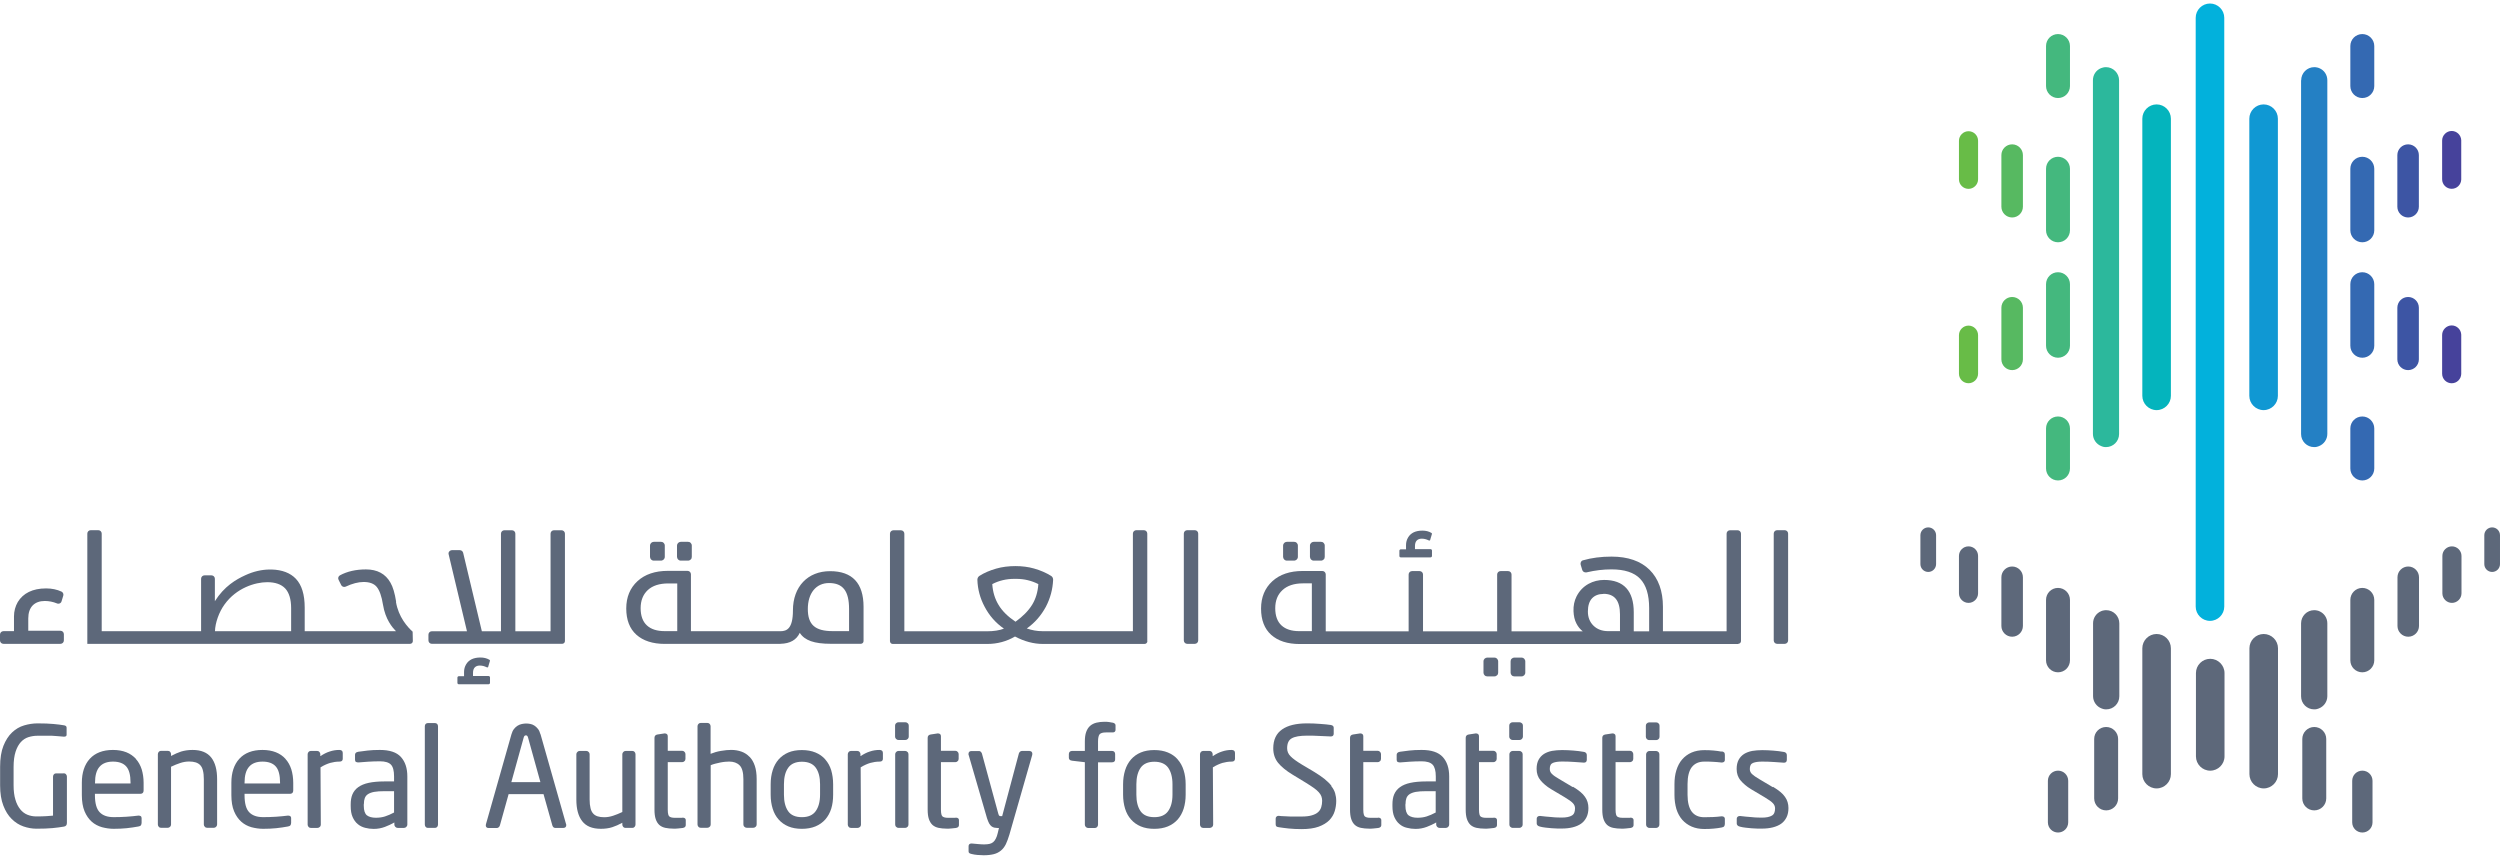<svg width="703" height="241" viewBox="0 0 703 241" fill="none" xmlns="http://www.w3.org/2000/svg">
<path d="M592.249 204.43C590.382 204.43 588.883 205.929 588.883 207.796V224.514C588.883 226.353 590.382 227.88 592.249 227.88C594.116 227.88 595.615 226.381 595.615 224.514V207.796C595.615 205.957 594.116 204.43 592.249 204.43Z" fill="#5D687A"/>
<path d="M578.724 216.707C577.14 216.707 575.867 217.98 575.867 219.564V231.247C575.867 232.831 577.14 234.104 578.724 234.104C580.308 234.104 581.581 232.831 581.581 231.247V219.564C581.581 217.98 580.308 216.707 578.724 216.707Z" fill="#5D687A"/>
<path d="M606.439 178.281C604.232 178.281 602.422 180.092 602.422 182.298V217.686C602.422 219.892 604.232 221.703 606.439 221.703C608.645 221.703 610.456 219.892 610.456 217.686V182.298C610.456 180.092 608.645 178.281 606.439 178.281Z" fill="#5D687A"/>
<path d="M578.71 165.32C576.843 165.32 575.344 166.82 575.344 168.687V185.687C575.344 187.526 576.843 189.054 578.71 189.054C580.577 189.054 582.076 187.554 582.076 185.687V168.687C582.076 166.848 580.577 165.32 578.71 165.32Z" fill="#5D687A"/>
<path d="M592.248 171.582C591.993 171.582 591.71 171.61 591.484 171.667C591.258 171.695 591.031 171.78 590.833 171.865C589.475 172.431 588.57 173.76 588.57 175.259V195.768C588.57 197.296 589.532 198.682 590.975 199.219C591.06 199.247 591.173 199.276 591.314 199.332C591.456 199.389 591.54 199.389 591.625 199.417C591.908 199.474 592.106 199.474 592.276 199.474C594.313 199.474 595.953 197.833 595.953 195.796V175.288C595.953 173.251 594.313 171.582 592.276 171.582" fill="#5D687A"/>
<path d="M565.816 159.301C564.147 159.301 562.789 160.659 562.789 162.328V176.019C562.789 177.688 564.147 179.046 565.816 179.046C567.485 179.046 568.843 177.688 568.843 176.019V162.328C568.843 160.659 567.485 159.301 565.816 159.301Z" fill="#5D687A"/>
<path d="M553.547 153.637C552.047 153.637 550.859 154.853 550.859 156.324V166.847C550.859 168.318 552.076 169.534 553.547 169.534C555.018 169.534 556.234 168.318 556.234 166.847V156.324C556.234 154.825 555.018 153.637 553.547 153.637Z" fill="#5D687A"/>
<path d="M542.222 148.301C541.006 148.301 540.016 149.291 540.016 150.507V158.626C540.016 159.842 541.006 160.832 542.222 160.832C543.438 160.832 544.428 159.842 544.428 158.626V150.507C544.428 149.291 543.438 148.301 542.222 148.301Z" fill="#5D687A"/>
<path d="M621.517 185.258C619.282 185.258 617.5 187.068 617.5 189.275V212.697C617.5 214.903 619.31 216.714 621.517 216.714C623.723 216.714 625.534 214.903 625.534 212.697V189.275C625.534 187.068 623.723 185.258 621.517 185.258Z" fill="#5D687A"/>
<path d="M650.772 204.43C652.611 204.43 654.139 205.929 654.139 207.796V224.514C654.139 226.353 652.639 227.88 650.772 227.88C648.905 227.88 647.406 226.381 647.406 224.514V207.796C647.406 205.957 648.905 204.43 650.772 204.43Z" fill="#5D687A"/>
<path d="M664.294 216.707C665.878 216.707 667.151 217.98 667.151 219.564V231.247C667.151 232.831 665.878 234.104 664.294 234.104C662.71 234.104 661.438 232.831 661.438 231.247V219.564C661.438 217.98 662.71 216.707 664.294 216.707Z" fill="#5D687A"/>
<path d="M636.556 178.281C638.762 178.281 640.573 180.092 640.573 182.298V217.686C640.573 219.892 638.762 221.703 636.556 221.703C634.349 221.703 632.539 219.892 632.539 217.686V182.298C632.539 180.092 634.349 178.281 636.556 178.281Z" fill="#5D687A"/>
<path d="M664.28 165.32C666.119 165.32 667.646 166.82 667.646 168.687V185.687C667.646 187.526 666.147 189.054 664.28 189.054C662.413 189.054 660.914 187.554 660.914 185.687V168.687C660.914 166.848 662.413 165.32 664.28 165.32Z" fill="#5D687A"/>
<path d="M650.768 171.582C651.023 171.582 651.277 171.61 651.532 171.667C651.758 171.695 651.984 171.78 652.182 171.865C653.54 172.431 654.445 173.76 654.445 175.259V195.768C654.445 197.296 653.484 198.682 652.041 199.219C651.956 199.247 651.843 199.276 651.702 199.332C651.56 199.389 651.475 199.389 651.39 199.417C651.107 199.474 650.91 199.474 650.74 199.474C648.703 199.474 647.062 197.833 647.062 195.796V175.288C647.062 173.251 648.703 171.582 650.74 171.582" fill="#5D687A"/>
<path d="M677.198 159.301C678.867 159.301 680.225 160.659 680.225 162.328V176.019C680.225 177.688 678.867 179.046 677.198 179.046C675.53 179.046 674.172 177.688 674.172 176.019V162.328C674.172 160.659 675.53 159.301 677.198 159.301Z" fill="#5D687A"/>
<path d="M689.484 153.637C690.955 153.637 692.172 154.853 692.172 156.324V166.847C692.172 168.318 690.955 169.534 689.484 169.534C688.013 169.534 686.797 168.318 686.797 166.847V156.324C686.797 154.825 688.013 153.637 689.484 153.637Z" fill="#5D687A"/>
<path d="M700.792 148.301C702.009 148.301 702.999 149.291 702.999 150.507V158.626C702.999 159.842 702.009 160.832 700.792 160.832C699.576 160.832 698.586 159.842 698.586 158.626V150.507C698.586 149.291 699.576 148.301 700.792 148.301Z" fill="#5D687A"/>
<path d="M575.344 12.944V24.203C575.344 26.041 576.843 27.569 578.71 27.569C580.577 27.569 582.076 26.07 582.076 24.203V12.944C582.076 11.106 580.577 9.578 578.71 9.578C576.843 9.578 575.344 11.077 575.344 12.944Z" fill="#44B87E"/>
<path d="M575.344 120.48V131.738C575.344 133.577 576.843 135.104 578.71 135.104C580.577 135.104 582.076 133.605 582.076 131.738V120.48C582.076 118.641 580.577 117.113 578.71 117.113C576.843 117.113 575.344 118.613 575.344 120.48Z" fill="#44B87E"/>
<path d="M660.914 12.944V24.203C660.914 26.041 662.413 27.569 664.28 27.569C666.147 27.569 667.646 26.07 667.646 24.203V12.944C667.646 11.106 666.147 9.578 664.28 9.578C662.413 9.578 660.914 11.077 660.914 12.944Z" fill="#3469B2"/>
<path d="M660.914 120.48V131.738C660.914 133.577 662.413 135.104 664.28 135.104C666.147 135.104 667.646 133.605 667.646 131.738V120.48C667.646 118.641 666.147 117.113 664.28 117.113C662.413 117.113 660.914 118.613 660.914 120.48Z" fill="#3469B2"/>
<path d="M575.344 47.452V64.764C575.344 66.603 576.843 68.13 578.71 68.13C580.577 68.13 582.076 66.631 582.076 64.764V47.452C582.076 45.614 580.577 44.086 578.71 44.086C576.843 44.086 575.344 45.585 575.344 47.452Z" fill="#44B87E"/>
<path d="M591.445 18.968C591.218 19.024 590.992 19.081 590.794 19.166C589.408 19.731 588.531 21.061 588.531 22.56V122.02C588.531 123.547 589.493 124.933 590.936 125.471C591.02 125.499 591.105 125.527 591.247 125.584C591.388 125.612 591.473 125.64 591.558 125.669C591.841 125.725 592.039 125.725 592.209 125.725C594.245 125.725 595.886 124.085 595.886 122.048V22.588C595.886 20.552 594.217 18.883 592.209 18.883C591.954 18.883 591.671 18.911 591.445 18.968Z" fill="#2CB89C"/>
<path d="M562.789 43.617V58.128C562.789 59.797 564.147 61.155 565.816 61.155C567.485 61.155 568.843 59.797 568.843 58.128V43.617C568.843 41.948 567.485 40.59 565.816 40.59C564.147 40.59 562.789 41.948 562.789 43.617Z" fill="#57B961"/>
<path d="M550.859 39.586V50.42C550.859 51.919 552.076 53.107 553.547 53.107C555.018 53.107 556.234 51.891 556.234 50.42V39.586C556.234 38.087 555.018 36.898 553.547 36.898C552.076 36.898 550.859 38.115 550.859 39.586Z" fill="#68BC47"/>
<path d="M602.422 33.376V111.309C602.422 113.515 604.232 115.326 606.439 115.326C608.645 115.326 610.456 113.515 610.456 111.309V33.376C610.456 31.17 608.645 29.359 606.439 29.359C604.232 29.359 602.422 31.17 602.422 33.376Z" fill="#04B4BD"/>
<path d="M575.344 79.917V97.229C575.344 99.068 576.843 100.595 578.71 100.595C580.577 100.595 582.076 99.096 582.076 97.229V79.917C582.076 78.078 580.577 76.551 578.71 76.551C576.843 76.551 575.344 78.05 575.344 79.917Z" fill="#44B87E"/>
<path d="M562.789 86.538V101.05C562.789 102.719 564.147 104.077 565.816 104.077C567.485 104.077 568.843 102.719 568.843 101.05V86.538C568.843 84.87 567.485 83.512 565.816 83.512C564.147 83.512 562.789 84.87 562.789 86.538Z" fill="#57B961"/>
<path d="M550.859 94.246V105.08C550.859 106.579 552.076 107.767 553.547 107.767C555.018 107.767 556.234 106.551 556.234 105.08V94.246C556.234 92.775 555.018 91.559 553.547 91.559C552.076 91.559 550.859 92.775 550.859 94.246Z" fill="#68BC47"/>
<path d="M660.914 47.452V64.764C660.914 66.603 662.413 68.13 664.28 68.13C666.147 68.13 667.646 66.631 667.646 64.764V47.452C667.646 45.614 666.147 44.086 664.28 44.086C662.413 44.086 660.914 45.585 660.914 47.452Z" fill="#3469B2"/>
<path d="M647.062 22.588V122.048C647.062 124.085 648.703 125.725 650.74 125.725C650.91 125.725 651.107 125.725 651.39 125.669C651.475 125.669 651.56 125.64 651.702 125.584C651.843 125.556 651.956 125.527 652.041 125.471C653.484 124.933 654.445 123.547 654.445 122.02V22.56C654.445 21.061 653.569 19.731 652.182 19.166C651.956 19.081 651.758 18.996 651.532 18.968C651.277 18.911 651.023 18.883 650.768 18.883C648.731 18.883 647.091 20.552 647.091 22.588" fill="#2480C4"/>
<path d="M674.133 43.617V58.128C674.133 59.797 675.491 61.155 677.16 61.155C678.829 61.155 680.186 59.797 680.186 58.128V43.617C680.186 41.948 678.829 40.59 677.16 40.59C675.491 40.59 674.133 41.948 674.133 43.617Z" fill="#3D55A4"/>
<path d="M686.727 39.572V50.406C686.727 51.906 687.943 53.093 689.414 53.093C690.885 53.093 692.045 51.934 692.101 50.491V39.431C692.045 37.988 690.857 36.828 689.414 36.828C687.971 36.828 686.727 38.044 686.727 39.515" fill="#46429B"/>
<path d="M632.508 33.376V111.309C632.508 113.515 634.318 115.326 636.525 115.326C638.731 115.326 640.541 113.515 640.541 111.309V33.376C640.541 31.17 638.731 29.359 636.525 29.359C634.318 29.359 632.508 31.17 632.508 33.376Z" fill="#1098D3"/>
<path d="M660.914 79.917V97.229C660.914 99.068 662.413 100.595 664.28 100.595C666.147 100.595 667.646 99.096 667.646 97.229V79.917C667.646 78.078 666.147 76.551 664.28 76.551C662.413 76.551 660.914 78.05 660.914 79.917Z" fill="#3469B2"/>
<path d="M674.133 86.538V101.05C674.133 102.719 675.491 104.077 677.16 104.077C678.829 104.077 680.186 102.719 680.186 101.05V86.538C680.186 84.87 678.829 83.512 677.16 83.512C675.491 83.512 674.133 84.87 674.133 86.538Z" fill="#3D55A4"/>
<path d="M686.727 94.252V105.086C686.727 106.585 687.943 107.773 689.414 107.773C690.885 107.773 692.045 106.613 692.101 105.171V94.11C692.045 92.668 690.857 91.508 689.414 91.508C687.971 91.508 686.727 92.724 686.727 94.195" fill="#46429B"/>
<path d="M617.43 5.005V170.573C617.43 172.779 619.24 174.59 621.447 174.59C623.653 174.59 625.463 172.779 625.463 170.573V5.005C625.463 2.799 623.653 0.988 621.447 0.988C619.24 0.988 617.43 2.799 617.43 5.005Z" fill="#02B1DC"/>
<path d="M0.933 181.047H17C17.538 181.047 17.962 180.623 17.962 180.086V178.332C17.962 177.794 17.538 177.37 17 177.37H7.949V173.919C7.949 172.307 8.373 171.09 9.193 170.242C10.014 169.421 11.145 168.997 12.588 168.997C13.748 168.997 14.907 169.223 16.011 169.676C16.124 169.732 16.265 169.761 16.407 169.761C16.831 169.761 17.199 169.506 17.312 169.082L17.793 167.498C17.934 167.045 17.708 166.564 17.312 166.366C16.039 165.772 14.596 165.461 12.956 165.461C11.06 165.461 9.448 165.8 8.118 166.451C6.789 167.102 5.742 168.063 5.007 169.28C4.3 170.496 3.932 171.882 3.932 173.353V177.483H0.962C0.424 177.483 0 177.907 0 178.445V180.086C0 180.623 0.424 181.047 0.962 181.047" fill="#5D687A"/>
<path d="M402.164 151.813L402.645 150.201C402.729 149.918 402.475 149.833 402.475 149.833C401.768 149.409 400.919 149.211 399.957 149.211C398.996 149.211 398.204 149.381 397.525 149.692C396.846 150.031 396.308 150.512 395.941 151.163C395.573 151.785 395.375 152.492 395.375 153.256V154.472H393.904C393.678 154.472 393.508 154.67 393.508 154.868V156.339C393.508 156.566 393.678 156.735 393.904 156.735H402.249C402.475 156.735 402.673 156.566 402.673 156.339V154.812C402.673 154.586 402.475 154.416 402.249 154.416H397.892V153.539C397.892 152.86 398.062 152.323 398.402 151.983C398.741 151.644 399.194 151.474 399.816 151.474C400.466 151.474 401.117 151.644 401.739 151.955C401.739 151.955 402.107 152.125 402.192 151.813" fill="#5D687A"/>
<path d="M137.281 187.493L137.762 185.881C137.847 185.598 137.592 185.513 137.592 185.513C136.885 185.089 136.036 184.891 135.074 184.891C134.113 184.891 133.321 185.06 132.642 185.372C131.963 185.711 131.425 186.192 131.058 186.842C130.69 187.465 130.492 188.172 130.492 188.936V190.152H129.021C128.795 190.152 128.625 190.35 128.625 190.548V192.019C128.625 192.245 128.795 192.415 129.021 192.415H137.366C137.592 192.415 137.79 192.245 137.79 192.019V190.492C137.79 190.265 137.592 190.096 137.366 190.096H133.01V189.219C133.01 188.54 133.179 188.002 133.519 187.663C133.858 187.323 134.311 187.154 134.933 187.154C135.584 187.154 136.234 187.323 136.857 187.635C136.857 187.635 137.224 187.804 137.309 187.493" fill="#5D687A"/>
<path d="M111.396 169.227C111.028 166.851 110.491 165.012 109.784 163.824C108.398 161.363 106.078 160.118 102.91 160.118C100.081 160.118 97.62 160.684 95.584 161.787C95.131 162.042 94.961 162.607 95.216 163.06L95.951 164.531C96.121 164.842 96.432 165.04 96.8 165.04C96.942 165.04 97.083 165.012 97.224 164.955C99.035 164.107 100.732 163.654 102.259 163.654C103.957 163.654 105.201 164.135 105.937 165.04C106.729 166.002 107.323 167.671 107.691 170.019C108.369 174.205 110.35 176.468 111.34 177.487H85.683V170.867C85.683 167.218 84.863 164.503 83.194 162.749C81.638 161.108 79.347 160.231 76.377 160.146H75.952C73.633 160.146 71.285 160.684 68.966 161.759C66.363 162.947 63.053 164.87 60.423 169.057V162.749C60.423 162.211 59.998 161.787 59.461 161.787H57.509C56.972 161.787 56.547 162.211 56.547 162.749V177.487H28.6V150.048C28.6 149.51 28.175 149.086 27.638 149.086H25.516C24.979 149.086 24.555 149.51 24.555 150.048V181.051H115.3C115.724 181.051 116.092 180.712 116.092 180.287L116.035 177.628C114.593 176.327 112.047 173.526 111.34 169.227M60.451 177.487C60.508 175.167 61.583 172.084 63.167 169.934C66.476 165.351 71.709 163.711 75.16 163.711C77.395 163.711 79.092 164.305 80.195 165.464C81.299 166.653 81.865 168.52 81.865 171.009V177.487H60.479H60.451Z" fill="#5D687A"/>
<path d="M121.41 181.042H158.07C158.494 181.042 158.862 180.703 158.862 180.278V150.067C158.862 149.53 158.438 149.105 157.9 149.105H155.779C155.241 149.105 154.817 149.53 154.817 150.067V177.506H144.917V150.067C144.917 149.53 144.492 149.105 143.955 149.105H141.833C141.296 149.105 140.872 149.53 140.872 150.067V177.506H135.497L130.236 155.442C130.122 155.018 129.755 154.706 129.302 154.706H127.096C126.813 154.706 126.53 154.848 126.332 155.074C126.134 155.3 126.077 155.612 126.162 155.895L131.311 177.506H121.438C120.901 177.506 120.477 177.931 120.477 178.468V180.08C120.477 180.618 120.901 181.042 121.438 181.042" fill="#5D687A"/>
<path d="M322.616 180.259V150.048C322.616 149.51 322.192 149.086 321.655 149.086H319.533C318.996 149.086 318.571 149.51 318.571 150.048V177.487H293.085C291.642 177.487 290.199 177.232 288.728 176.723C290.991 175.139 292.773 173.074 294.103 170.613C295.348 168.237 296.026 165.691 296.14 163.032C296.14 162.579 295.942 162.155 295.545 161.929C294.188 161.08 292.575 160.373 290.765 159.864C289.181 159.411 287.399 159.185 285.532 159.185C283.665 159.185 281.77 159.411 280.129 159.892C278.347 160.401 276.763 161.08 275.433 161.929C275.066 162.155 274.839 162.579 274.839 163.032C274.924 165.691 275.603 168.237 276.876 170.613C278.177 173.102 279.988 175.167 282.307 176.78C281.034 177.26 279.45 177.515 277.611 177.515H254.303V150.076C254.303 149.539 253.879 149.114 253.341 149.114H251.22C250.682 149.114 250.258 149.539 250.258 150.076V180.287C250.258 180.712 250.597 181.079 251.022 181.079H277.64C280.412 181.079 283.071 180.372 285.419 178.986C288.021 180.372 290.68 181.079 293.283 181.079H321.853C322.277 181.079 322.645 180.74 322.645 180.287M280.78 170.075C279.761 168.406 279.167 166.426 279.026 164.248C280.921 163.258 283.014 162.777 285.164 162.777H285.843C288.021 162.777 290.086 163.286 291.981 164.248C291.84 166.455 291.246 168.406 290.227 170.075C289.181 171.773 287.569 173.385 285.56 174.828C283.41 173.385 281.798 171.801 280.78 170.075Z" fill="#5D687A"/>
<path d="M335.974 149.086H333.852C333.315 149.086 332.891 149.51 332.891 150.048V180.089C332.891 180.627 333.315 181.051 333.852 181.051H335.974C336.511 181.051 336.936 180.627 336.936 180.089V150.048C336.936 149.51 336.511 149.086 335.974 149.086Z" fill="#5D687A"/>
<path d="M488.775 181.042C489.2 181.042 489.567 180.703 489.567 180.278V150.067C489.567 149.53 489.143 149.105 488.606 149.105H486.484C485.947 149.105 485.522 149.53 485.522 150.067V177.506H467.617V170.632C467.617 166.191 466.344 162.684 463.854 160.223C461.365 157.761 457.744 156.517 453.162 156.517C450.277 156.517 447.561 156.856 445.128 157.563C444.874 157.62 444.676 157.79 444.562 158.016C444.449 158.242 444.421 158.525 444.478 158.78L444.93 160.279C445.043 160.675 445.439 160.958 445.864 160.958C445.949 160.958 446.005 160.958 446.09 160.958C448.636 160.364 450.871 160.109 453.162 160.109C456.811 160.109 459.526 160.986 461.195 162.74C462.893 164.494 463.741 167.266 463.741 171V177.535H459.413V172.188C459.413 166.163 456.613 163.08 451.069 163.08C449.513 163.08 448.042 163.447 446.741 164.154C445.241 164.975 444.11 166.163 443.318 167.719C442.696 168.963 442.413 170.35 442.469 171.877C442.526 173.207 442.78 174.366 443.29 175.328C443.742 176.233 444.365 176.969 445.072 177.535H425.044V161.552C425.044 161.015 424.62 160.59 424.083 160.59H421.961C421.424 160.59 420.999 161.015 420.999 161.552V177.535H400.152V161.552C400.152 161.015 399.727 160.59 399.19 160.59H397.068C396.531 160.59 396.107 161.015 396.107 161.552V177.535H372.798V161.524C372.798 160.986 372.374 160.562 371.836 160.562H366.292C362.756 160.562 359.871 161.524 357.778 163.447C355.684 165.371 354.609 167.945 354.609 171.142C354.609 174.338 355.571 176.827 357.466 178.525C359.362 180.222 362.049 181.099 365.443 181.099H488.775V181.042ZM450.899 166.983C454.01 166.983 455.538 168.879 455.538 172.754V177.478H452.228C450.531 177.478 449.145 176.969 448.098 175.95C447.052 174.932 446.514 173.603 446.514 171.962C446.514 170.321 446.91 169.077 447.674 168.256C448.438 167.436 449.541 167.012 450.899 167.012M368.894 164.07V177.478H365.33C363.18 177.478 361.511 176.94 360.352 175.866C359.192 174.791 358.598 173.178 358.598 171.028C358.598 168.879 359.277 167.181 360.635 165.937C361.964 164.692 363.916 164.041 366.377 164.041H368.894V164.07Z" fill="#5D687A"/>
<path d="M501.857 149.086H499.735C499.198 149.086 498.773 149.51 498.773 150.048V180.089C498.773 180.627 499.198 181.051 499.735 181.051H501.857C502.394 181.051 502.818 180.627 502.818 180.089V150.048C502.818 149.51 502.394 149.086 501.857 149.086Z" fill="#5D687A"/>
<path d="M219.466 181.036C222.153 180.979 223.963 179.961 224.897 177.953C226.283 180.102 228.942 181.036 233.638 181.036H242.067C242.492 181.036 242.831 180.696 242.831 180.272V170.626C242.831 163.978 239.663 160.612 233.411 160.612C227.16 160.612 222.973 164.94 222.973 171.644C222.973 176.793 221.248 177.5 219.409 177.5H194.29V161.489C194.29 160.952 193.866 160.527 193.328 160.527H187.784C184.248 160.527 181.363 161.489 179.27 163.413C177.176 165.336 176.102 167.91 176.102 171.107C176.102 174.303 177.063 176.793 178.959 178.49C180.854 180.187 183.541 181.064 186.936 181.064C208.604 181.064 219.438 181.064 219.438 181.064M190.443 164.063V177.472H186.879C184.729 177.472 183.06 176.934 181.9 175.859C180.741 174.784 180.147 173.172 180.147 171.022C180.147 168.872 180.826 167.175 182.155 165.93C183.485 164.686 185.436 164.063 187.897 164.063H190.387H190.443ZM233.128 163.95C237.032 163.95 238.758 166.213 238.758 171.248V177.472H234.147C229.197 177.472 227.16 175.661 227.16 171.248C227.16 166.835 229.451 163.95 233.128 163.95Z" fill="#5D687A"/>
<path d="M427.836 184.91H425.828C425.545 184.91 425.29 185.023 425.092 185.221C424.866 185.419 424.781 185.674 424.781 185.985V189.153C424.781 189.436 424.894 189.691 425.092 189.889C425.29 190.115 425.545 190.2 425.856 190.2H427.865C428.147 190.2 428.402 190.087 428.6 189.889C428.798 189.691 428.911 189.436 428.911 189.153V185.985C428.911 185.702 428.798 185.448 428.6 185.221C428.402 185.023 428.147 184.91 427.865 184.91" fill="#5D687A"/>
<path d="M420.24 184.91H418.231C417.948 184.91 417.694 185.023 417.467 185.221C417.269 185.419 417.156 185.674 417.156 185.985V189.153C417.156 189.436 417.269 189.691 417.467 189.889C417.694 190.115 417.92 190.2 418.231 190.2H420.24C420.522 190.2 420.777 190.087 420.975 189.889C421.201 189.691 421.286 189.436 421.286 189.153V185.985C421.286 185.702 421.173 185.448 420.975 185.221C420.777 185.023 420.522 184.91 420.24 184.91Z" fill="#5D687A"/>
<path d="M369.463 157.649H371.471C371.754 157.649 372.008 157.536 372.206 157.338C372.433 157.14 372.518 156.885 372.518 156.574V153.406C372.518 153.123 372.404 152.869 372.206 152.671C372.008 152.444 371.754 152.359 371.443 152.359H369.434C369.151 152.359 368.897 152.473 368.671 152.671C368.473 152.869 368.359 153.123 368.359 153.406V156.574C368.359 156.857 368.473 157.112 368.671 157.338C368.869 157.536 369.123 157.649 369.434 157.649" fill="#5D687A"/>
<path d="M361.88 157.649H363.888C364.171 157.649 364.425 157.536 364.652 157.338C364.85 157.14 364.963 156.885 364.963 156.574V153.406C364.963 153.123 364.85 152.869 364.652 152.671C364.425 152.444 364.199 152.359 363.888 152.359H361.88C361.597 152.359 361.342 152.473 361.116 152.671C360.918 152.869 360.805 153.123 360.805 153.406V156.574C360.805 156.857 360.918 157.112 361.116 157.338C361.314 157.536 361.568 157.649 361.88 157.649Z" fill="#5D687A"/>
<path d="M191.478 157.649H193.487C193.769 157.649 194.024 157.536 194.222 157.338C194.448 157.14 194.533 156.885 194.533 156.574V153.406C194.533 153.123 194.42 152.869 194.222 152.671C194.024 152.444 193.769 152.359 193.458 152.359H191.45C191.167 152.359 190.912 152.473 190.686 152.671C190.488 152.869 190.375 153.123 190.375 153.406V156.574C190.375 156.857 190.488 157.112 190.686 157.338C190.884 157.536 191.139 157.649 191.45 157.649" fill="#5D687A"/>
<path d="M183.856 157.649H185.865C186.147 157.649 186.402 157.536 186.628 157.338C186.826 157.14 186.939 156.885 186.939 156.574V153.406C186.939 153.123 186.826 152.869 186.628 152.671C186.402 152.444 186.176 152.359 185.865 152.359H183.856C183.573 152.359 183.319 152.473 183.092 152.671C182.894 152.869 182.781 153.123 182.781 153.406V156.574C182.781 156.857 182.894 157.112 183.092 157.338C183.29 157.536 183.545 157.649 183.856 157.649Z" fill="#5D687A"/>
<path d="M17.852 217.473H15.759C15.504 217.473 15.306 217.558 15.137 217.756C14.995 217.926 14.91 218.152 14.91 218.407V229.354C14.458 229.41 13.864 229.439 13.156 229.495C12.364 229.552 11.374 229.58 10.186 229.58C9.309 229.58 8.461 229.41 7.697 229.099C6.933 228.788 6.254 228.279 5.689 227.572C5.123 226.865 4.642 225.959 4.331 224.856C3.992 223.753 3.822 222.395 3.822 220.811V215.634C3.822 213.937 4.02 212.494 4.388 211.363C4.755 210.231 5.264 209.326 5.858 208.676C6.481 207.997 7.188 207.544 7.98 207.289C8.8 207.035 9.649 206.893 10.526 206.893C11.346 206.893 12.082 206.893 12.761 206.893H14.599C15.165 206.95 15.702 206.978 16.24 207.007C16.777 207.035 17.315 207.091 17.909 207.148H18.078C18.672 207.148 18.729 206.78 18.729 206.611V204.659C18.729 204.348 18.588 204.178 18.474 204.121C18.333 204.036 18.163 203.98 17.965 203.952C17.201 203.81 16.24 203.697 15.052 203.584C13.864 203.471 12.364 203.414 10.554 203.414C9.309 203.414 8.037 203.612 6.792 203.98C5.519 204.348 4.387 205.026 3.397 205.96C2.407 206.893 1.587 208.166 0.965 209.722C0.342 211.278 0.031 213.286 0.031 215.634V220.839C0.031 223.074 0.342 224.998 0.936 226.525C1.53 228.081 2.322 229.354 3.284 230.287C4.246 231.249 5.349 231.956 6.566 232.381C7.782 232.805 9.027 233.031 10.243 233.031C12.053 233.031 13.581 232.975 14.769 232.862C15.957 232.748 17.032 232.607 17.994 232.437C18.531 232.352 18.814 232.013 18.814 231.419V218.378C18.814 218.124 18.729 217.926 18.559 217.728C18.39 217.53 18.163 217.445 17.937 217.445" fill="#5D687A"/>
<path d="M38.234 213.4C37.499 212.608 36.593 211.958 35.519 211.533C34.444 211.109 33.171 210.883 31.756 210.883C28.956 210.883 26.75 211.731 25.25 213.372C23.751 215.013 23.016 217.304 23.016 220.105V223.584C23.016 225.394 23.27 226.922 23.779 228.138C24.289 229.355 24.968 230.316 25.788 231.052C26.608 231.787 27.598 232.297 28.673 232.608C29.748 232.891 30.851 233.06 31.954 233.06C33.284 233.06 34.5 233.004 35.603 232.891C36.707 232.777 37.838 232.608 38.913 232.41C39.281 232.353 39.507 232.24 39.62 232.07C39.733 231.901 39.818 231.674 39.818 231.391V230.062C39.818 229.807 39.733 229.609 39.564 229.496C39.422 229.411 39.252 229.355 39.054 229.355H38.828C37.923 229.468 36.848 229.581 35.575 229.666C34.302 229.751 33.086 229.779 31.954 229.779C30.229 229.779 28.899 229.326 28.023 228.393C27.146 227.488 26.693 225.875 26.693 223.612V223.216H39.507C39.846 223.216 40.384 223.075 40.384 222.226V220.133C40.384 218.747 40.186 217.474 39.846 216.342C39.479 215.211 38.941 214.221 38.206 213.429M26.721 220.105C26.721 218.068 27.146 216.54 28.023 215.579C28.871 214.617 30.144 214.164 31.785 214.164C33.425 214.164 34.698 214.617 35.49 215.522C36.311 216.427 36.707 217.955 36.707 220.105V220.303H26.721V220.105Z" fill="#5D687A"/>
<path d="M54.121 210.883C52.962 210.883 51.887 211.053 50.925 211.335C50.048 211.618 49.115 212.043 48.096 212.58V212.071C48.096 211.816 48.011 211.59 47.842 211.42C47.672 211.222 47.446 211.137 47.191 211.137H45.267C45.013 211.137 44.815 211.222 44.645 211.42C44.475 211.618 44.391 211.816 44.391 212.071V231.844C44.391 232.099 44.475 232.297 44.645 232.495C44.815 232.693 45.041 232.777 45.267 232.777H47.163C47.417 232.777 47.615 232.693 47.813 232.495C48.011 232.325 48.096 232.099 48.096 231.844V215.607C48.973 215.183 49.822 214.843 50.67 214.56C51.519 214.277 52.368 214.136 53.188 214.136C53.895 214.136 54.517 214.221 55.055 214.39C55.564 214.56 55.988 214.815 56.328 215.183C56.667 215.55 56.922 216.059 57.063 216.682C57.233 217.332 57.318 218.124 57.318 219.115V231.844C57.318 232.099 57.403 232.297 57.601 232.495C57.77 232.693 57.997 232.777 58.251 232.777H60.118C60.373 232.777 60.571 232.693 60.769 232.495C60.938 232.325 61.052 232.099 61.052 231.844V219.086C61.052 216.484 60.514 214.447 59.411 213.033C58.308 211.618 56.554 210.883 54.15 210.883" fill="#5D687A"/>
<path d="M80.281 213.4C79.545 212.58 78.64 211.958 77.565 211.533C76.49 211.109 75.218 210.883 73.803 210.883C70.975 210.883 68.796 211.731 67.297 213.372C65.798 215.013 65.062 217.304 65.062 220.105V223.584C65.062 225.394 65.317 226.95 65.826 228.138C66.335 229.355 67.014 230.316 67.835 231.052C68.655 231.787 69.617 232.297 70.692 232.608C71.766 232.891 72.87 233.06 74.001 233.06C75.331 233.06 76.547 233.004 77.65 232.891C78.753 232.777 79.885 232.608 80.96 232.41C81.299 232.353 81.554 232.24 81.667 232.07C81.78 231.901 81.865 231.674 81.865 231.391V230.062C81.865 229.722 81.724 229.581 81.61 229.496C81.469 229.411 81.299 229.355 81.101 229.355H80.875C79.97 229.468 78.895 229.581 77.622 229.666C76.349 229.751 75.133 229.779 74.001 229.779C72.276 229.779 70.946 229.326 70.069 228.393C69.192 227.488 68.768 225.875 68.768 223.612V223.216H81.582C81.922 223.216 82.459 223.075 82.459 222.226V220.133C82.459 218.747 82.261 217.474 81.922 216.342C81.554 215.211 81.016 214.221 80.281 213.429M68.768 220.105C68.768 218.068 69.192 216.54 70.069 215.579C70.918 214.617 72.191 214.164 73.831 214.164C75.472 214.164 76.745 214.617 77.537 215.522C78.357 216.427 78.754 217.983 78.754 220.105V220.303H68.768V220.105Z" fill="#5D687A"/>
<path d="M95.39 210.883C94.485 210.883 93.58 211.024 92.674 211.335C91.854 211.59 90.977 212.043 90.072 212.637V212.099C90.072 211.845 89.987 211.618 89.817 211.449C89.648 211.251 89.421 211.166 89.195 211.166H87.385C87.13 211.166 86.932 211.251 86.762 211.449C86.593 211.647 86.508 211.845 86.508 212.099V231.872C86.508 232.127 86.593 232.325 86.762 232.523C86.932 232.721 87.158 232.806 87.385 232.806H89.28C89.535 232.806 89.733 232.721 89.93 232.523C90.129 232.353 90.213 232.127 90.213 231.872L90.129 215.777C91.09 215.183 91.996 214.787 92.844 214.532C93.664 214.306 94.541 214.164 95.418 214.164C96.295 214.164 96.38 213.655 96.38 213.344V211.731C96.38 211.166 96.041 210.883 95.418 210.883" fill="#5D687A"/>
<path d="M106.82 210.883C105.519 210.883 104.359 210.939 103.398 211.053C102.436 211.166 101.559 211.279 100.767 211.392C99.975 211.505 99.834 211.929 99.834 212.269V213.627C99.834 213.938 99.918 214.164 100.116 214.249C100.286 214.334 100.456 214.39 100.682 214.39H100.88C101.644 214.306 102.521 214.249 103.483 214.192C104.444 214.136 105.576 214.079 106.82 214.079C108.291 214.079 109.338 214.391 109.932 215.013C110.526 215.635 110.809 216.738 110.809 218.322V219.737H108.093C106.368 219.737 104.869 219.878 103.681 220.133C102.492 220.387 101.474 220.812 100.739 221.349C99.975 221.887 99.438 222.594 99.098 223.386C98.759 224.178 98.617 225.14 98.617 226.186V226.667C98.617 227.884 98.787 228.93 99.155 229.751C99.522 230.571 100.003 231.25 100.597 231.731C101.191 232.24 101.898 232.579 102.662 232.777C103.426 232.975 104.246 233.089 105.095 233.089C106.198 233.089 107.245 232.891 108.235 232.523C109.14 232.183 110.045 231.759 110.894 231.278V231.872C110.894 232.127 110.979 232.325 111.177 232.523C111.375 232.721 111.573 232.806 111.827 232.806H113.609C113.864 232.806 114.062 232.721 114.26 232.523C114.43 232.325 114.543 232.127 114.543 231.872V218.322C114.543 216.031 113.949 214.192 112.732 212.863C111.544 211.533 109.536 210.883 106.82 210.883ZM102.323 226.13C102.323 225.451 102.408 224.885 102.577 224.433C102.747 223.98 103.03 223.612 103.454 223.329C103.879 223.047 104.473 222.82 105.208 222.679C105.972 222.537 106.962 222.481 108.093 222.481H110.809V228.478C109.904 228.959 109.055 229.326 108.263 229.581C107.471 229.836 106.594 229.949 105.717 229.949C104.614 229.949 103.765 229.722 103.171 229.27C102.606 228.817 102.294 227.912 102.294 226.582V226.13H102.323Z" fill="#5D687A"/>
<path d="M122.318 203.328H120.31C120.055 203.328 119.857 203.413 119.687 203.583C119.546 203.752 119.461 203.95 119.461 204.205V231.87C119.461 232.125 119.546 232.323 119.687 232.521C119.857 232.719 120.055 232.804 120.31 232.804H122.318C122.573 232.804 122.771 232.719 122.94 232.521C123.082 232.351 123.167 232.125 123.167 231.87V204.205C123.167 203.95 123.082 203.752 122.94 203.583C122.771 203.413 122.573 203.328 122.318 203.328Z" fill="#5D687A"/>
<path d="M151.962 206.448C151.792 205.825 151.566 205.316 151.254 204.949C150.943 204.552 150.604 204.241 150.236 204.015C149.868 203.789 149.472 203.619 149.076 203.562C148.68 203.478 148.284 203.449 147.916 203.449C147.549 203.449 147.153 203.506 146.728 203.591C146.304 203.676 145.908 203.845 145.54 204.072C145.173 204.298 144.833 204.609 144.522 205.005C144.211 205.401 143.985 205.91 143.815 206.504L136.658 231.737C136.658 231.737 136.602 231.907 136.602 232.076C136.602 232.586 136.884 232.84 137.422 232.84H139.713C139.911 232.84 140.081 232.755 140.251 232.614C140.392 232.472 140.505 232.331 140.562 232.133L143.023 223.307H152.838L155.328 232.133C155.384 232.303 155.469 232.444 155.582 232.586C155.724 232.727 155.893 232.812 156.12 232.812H158.411C158.92 232.812 159.231 232.529 159.231 232.048C159.231 231.907 159.231 231.793 159.175 231.737L151.99 206.448H151.962ZM143.787 219.941L147.266 207.381C147.407 206.844 147.69 206.787 147.888 206.787C148.086 206.787 148.341 206.844 148.482 207.381L151.962 219.941H143.787Z" fill="#5D687A"/>
<path d="M177.826 211.164H175.931C175.676 211.164 175.478 211.249 175.28 211.447C175.082 211.645 174.998 211.843 174.998 212.098V228.335C174.121 228.759 173.272 229.098 172.423 229.381C171.575 229.664 170.726 229.806 169.906 229.806C169.17 229.806 168.548 229.721 168.039 229.551C167.53 229.381 167.105 229.127 166.794 228.759C166.455 228.391 166.2 227.882 166.059 227.26C165.889 226.609 165.804 225.789 165.804 224.827V212.098C165.804 211.843 165.719 211.645 165.521 211.447C165.323 211.249 165.125 211.164 164.871 211.164H163.004C162.749 211.164 162.551 211.249 162.353 211.447C162.155 211.645 162.07 211.843 162.07 212.098V224.855C162.07 227.458 162.608 229.494 163.711 230.909C164.814 232.352 166.568 233.059 168.972 233.059C170.132 233.059 171.207 232.917 172.169 232.606C173.046 232.323 174.008 231.899 174.998 231.361V231.871C174.998 232.125 175.082 232.352 175.252 232.521C175.422 232.719 175.648 232.804 175.874 232.804H177.826C178.081 232.804 178.279 232.719 178.449 232.521C178.618 232.323 178.703 232.125 178.703 231.871V212.098C178.703 211.843 178.618 211.645 178.449 211.447C178.279 211.249 178.053 211.164 177.826 211.164Z" fill="#5D687A"/>
<path d="M191.903 229.964H189.725C188.989 229.964 188.48 229.822 188.197 229.568C187.999 229.398 187.773 228.917 187.773 227.673V214.321H191.818C192.073 214.321 192.271 214.236 192.469 214.038C192.667 213.868 192.751 213.642 192.751 213.387V212.058C192.751 211.803 192.667 211.605 192.469 211.407C192.271 211.209 192.073 211.124 191.818 211.124H187.773V207.051C187.773 206.796 187.716 206.598 187.547 206.457C187.405 206.315 187.235 206.23 186.896 206.23L184.859 206.542C184.322 206.626 184.039 206.966 184.039 207.475V227.673C184.039 228.747 184.152 229.624 184.378 230.303C184.605 231.01 184.944 231.548 185.397 231.972C185.849 232.368 186.415 232.651 187.094 232.793C187.773 232.934 188.565 233.019 189.47 233.019C189.838 233.019 190.262 233.019 190.715 232.962C191.167 232.934 191.62 232.877 192.016 232.821C192.695 232.708 192.836 232.312 192.836 232.001V230.614C192.836 230.303 192.667 229.907 191.875 229.907" fill="#5D687A"/>
<path d="M210.765 212.826C210.143 212.175 209.379 211.666 208.502 211.355C207.625 211.044 206.663 210.874 205.617 210.874C204.797 210.874 203.806 210.959 202.703 211.157C201.685 211.327 200.723 211.61 199.818 211.977V204.226C199.818 203.972 199.733 203.774 199.563 203.576C199.394 203.378 199.167 203.293 198.941 203.293H197.018C196.763 203.293 196.565 203.378 196.395 203.576C196.225 203.746 196.141 203.972 196.141 204.226V231.835C196.141 232.09 196.225 232.288 196.395 232.486C196.565 232.684 196.791 232.769 197.018 232.769H198.913C199.167 232.769 199.365 232.684 199.563 232.486C199.761 232.316 199.846 232.09 199.846 231.835V215.174C200.242 215.004 200.667 214.863 201.119 214.749C201.628 214.608 202.109 214.495 202.59 214.41C203.071 214.325 203.524 214.24 203.948 214.212C204.372 214.184 204.74 214.155 205.051 214.155C206.267 214.155 207.257 214.495 207.965 215.202C208.672 215.881 209.04 217.21 209.04 219.077V231.835C209.04 232.09 209.124 232.316 209.322 232.486C209.52 232.684 209.718 232.769 209.973 232.769H211.84C212.095 232.769 212.293 232.684 212.491 232.486C212.689 232.316 212.773 232.09 212.773 231.835V219.077C212.773 217.663 212.604 216.39 212.264 215.372C211.925 214.325 211.416 213.477 210.793 212.826" fill="#5D687A"/>
<path d="M232.071 213.549C231.335 212.7 230.402 212.049 229.299 211.597C228.195 211.144 226.923 210.918 225.48 210.918C224.037 210.918 222.764 211.144 221.689 211.597C220.615 212.049 219.681 212.728 218.946 213.549C218.21 214.397 217.644 215.416 217.277 216.604C216.909 217.764 216.711 219.093 216.711 220.536V223.478C216.711 224.92 216.909 226.222 217.277 227.41C217.644 228.598 218.21 229.616 218.946 230.436C219.681 231.285 220.615 231.936 221.689 232.388C222.764 232.841 224.066 233.067 225.48 233.067C226.894 233.067 228.195 232.841 229.299 232.388C230.402 231.936 231.335 231.257 232.071 230.436C232.806 229.588 233.372 228.569 233.74 227.41C234.108 226.222 234.277 224.92 234.277 223.478V220.536C234.277 219.093 234.079 217.792 233.74 216.604C233.372 215.416 232.806 214.397 232.071 213.577M225.48 229.786C223.698 229.786 222.397 229.22 221.633 228.117C220.841 226.985 220.445 225.43 220.445 223.478V220.536C220.445 218.556 220.841 217 221.661 215.868C222.453 214.765 223.754 214.199 225.508 214.199C227.262 214.199 228.591 214.765 229.384 215.868C230.204 217 230.6 218.556 230.6 220.508V223.449C230.6 225.43 230.176 226.985 229.355 228.117C228.563 229.22 227.262 229.786 225.508 229.786" fill="#5D687A"/>
<path d="M247.281 210.883C246.375 210.883 245.47 211.024 244.565 211.335C243.745 211.59 242.868 212.043 241.963 212.637V212.099C241.963 211.845 241.878 211.618 241.708 211.449C241.538 211.251 241.312 211.166 241.086 211.166H239.275C239.021 211.166 238.823 211.251 238.653 211.449C238.483 211.647 238.398 211.845 238.398 212.099V231.872C238.398 232.127 238.483 232.325 238.653 232.523C238.823 232.721 239.049 232.806 239.275 232.806H241.171C241.425 232.806 241.623 232.721 241.821 232.523C242.019 232.353 242.104 232.127 242.104 231.872L242.019 215.777C242.981 215.183 243.886 214.787 244.735 214.532C245.555 214.306 246.432 214.164 247.309 214.164C248.186 214.164 248.271 213.655 248.271 213.344V211.731C248.271 211.166 247.931 210.883 247.309 210.883" fill="#5D687A"/>
<path d="M254.527 211.164H252.66C252.405 211.164 252.207 211.249 252.009 211.447C251.811 211.645 251.727 211.843 251.727 212.098V231.871C251.727 232.125 251.811 232.352 252.009 232.521C252.207 232.719 252.405 232.804 252.66 232.804H254.527C254.782 232.804 254.98 232.719 255.178 232.521C255.376 232.352 255.46 232.125 255.46 231.871V212.098C255.46 211.843 255.376 211.617 255.178 211.447C254.98 211.249 254.782 211.164 254.527 211.164Z" fill="#5D687A"/>
<path d="M254.609 203.102H252.629C252.374 203.102 252.176 203.186 251.978 203.384C251.78 203.554 251.695 203.78 251.695 204.035V207.147C251.695 207.401 251.78 207.599 251.978 207.797C252.176 207.967 252.374 208.08 252.629 208.08H254.609C254.863 208.08 255.062 207.995 255.26 207.797C255.458 207.599 255.542 207.401 255.542 207.147V204.035C255.542 203.78 255.458 203.554 255.26 203.384C255.062 203.186 254.863 203.102 254.609 203.102Z" fill="#5D687A"/>
<path d="M268.723 229.964H266.545C265.81 229.964 265.3 229.822 265.018 229.568C264.82 229.398 264.593 228.917 264.593 227.673V214.321H268.638C268.893 214.321 269.091 214.236 269.289 214.038C269.487 213.868 269.572 213.642 269.572 213.387V212.058C269.572 211.803 269.487 211.605 269.289 211.407C269.091 211.209 268.893 211.124 268.638 211.124H264.593V207.051C264.593 206.796 264.537 206.598 264.367 206.457C264.226 206.315 264.056 206.23 263.716 206.23L261.68 206.542C261.142 206.626 260.859 206.966 260.859 207.475V227.673C260.859 228.747 260.973 229.624 261.199 230.303C261.425 230.982 261.765 231.548 262.217 231.972C262.67 232.368 263.235 232.651 263.914 232.793C264.593 232.934 265.385 233.019 266.29 233.019C266.658 233.019 267.083 233.019 267.535 232.962C267.988 232.934 268.44 232.877 268.836 232.821C269.515 232.708 269.657 232.312 269.657 232.001V230.614C269.657 230.303 269.487 229.907 268.695 229.907" fill="#5D687A"/>
<path d="M289.563 211.164H287.385C287.158 211.164 286.96 211.249 286.819 211.39C286.678 211.532 286.564 211.673 286.508 211.871L281.812 229.494H281.303C281.303 229.494 281.105 229.466 280.992 229.381C280.935 229.353 280.822 229.212 280.709 228.759L276.126 211.928C276.07 211.758 275.985 211.588 275.844 211.447C275.702 211.277 275.532 211.192 275.334 211.192H273.185C272.647 211.192 272.336 211.475 272.336 212.013C272.336 212.182 272.336 212.267 272.392 212.324L277.541 230.06C277.739 230.654 277.937 231.163 278.135 231.531C278.361 231.899 278.587 232.21 278.842 232.38C279.097 232.578 279.379 232.691 279.691 232.748C279.973 232.804 280.256 232.832 280.539 232.832H280.907L280.568 234.247C280.426 234.897 280.228 235.435 280.002 235.859C279.804 236.255 279.549 236.595 279.266 236.821C278.983 237.047 278.644 237.217 278.248 237.302C277.852 237.387 277.371 237.443 276.834 237.443C276.409 237.443 275.815 237.443 275.108 237.358C274.401 237.302 273.835 237.245 273.241 237.189C272.477 237.189 272.364 237.67 272.364 237.952V239.395C272.364 239.735 272.534 239.876 272.675 239.961C272.845 240.046 273.043 240.102 273.298 240.159C273.722 240.272 274.231 240.357 274.853 240.413C275.476 240.47 276.042 240.498 276.607 240.498C277.739 240.498 278.672 240.385 279.464 240.187C280.256 239.989 280.935 239.621 281.473 239.169C282.038 238.716 282.491 238.094 282.859 237.358C283.198 236.623 283.538 235.718 283.849 234.671L290.242 212.352C290.242 212.352 290.298 212.154 290.298 212.013C290.298 211.504 290.015 211.192 289.534 211.192" fill="#5D687A"/>
<path d="M312.839 203.216C312.585 203.159 312.273 203.102 311.934 203.046C311.595 202.989 311.17 202.961 310.633 202.961C309.784 202.961 308.992 203.046 308.313 203.216C307.634 203.385 307.012 203.696 306.531 204.121C306.05 204.545 305.682 205.139 305.428 205.846C305.173 206.553 305.06 207.459 305.06 208.505V211.164H301.439C301.185 211.164 300.987 211.249 300.817 211.391C300.647 211.56 300.562 211.758 300.562 212.013V213.06C300.562 213.399 300.704 213.823 301.439 213.908L305.06 214.333V231.899C305.06 232.154 305.145 232.352 305.343 232.55C305.541 232.748 305.739 232.833 305.994 232.833H307.889C308.143 232.833 308.341 232.748 308.511 232.55C308.681 232.38 308.766 232.154 308.766 231.899V214.361H312.698C313.263 214.361 313.575 214.078 313.575 213.541V212.013C313.575 211.758 313.49 211.56 313.32 211.391C313.15 211.221 312.952 211.164 312.698 211.164H308.766V208.505C308.766 207.487 308.935 206.808 309.218 206.469C309.53 206.129 310.124 205.959 310.972 205.959H312.839C313.575 205.959 313.688 205.507 313.688 205.224V203.951C313.688 203.583 313.405 203.329 312.839 203.187" fill="#5D687A"/>
<path d="M331.172 213.549C330.437 212.7 329.504 212.049 328.4 211.597C327.297 211.144 326.024 210.918 324.582 210.918C323.139 210.918 321.866 211.144 320.791 211.597C319.688 212.049 318.783 212.728 318.047 213.549C317.312 214.397 316.746 215.416 316.378 216.604C316.011 217.792 315.812 219.093 315.812 220.536V223.478C315.812 224.892 316.011 226.222 316.378 227.41C316.746 228.598 317.312 229.616 318.047 230.436C318.783 231.285 319.716 231.936 320.791 232.388C321.866 232.841 323.139 233.067 324.582 233.067C326.024 233.067 327.297 232.841 328.4 232.388C329.504 231.936 330.437 231.257 331.172 230.436C331.908 229.588 332.474 228.569 332.841 227.41C333.209 226.222 333.407 224.92 333.407 223.478V220.536C333.407 219.093 333.209 217.792 332.841 216.604C332.474 215.416 331.908 214.397 331.172 213.577M324.582 229.786C322.799 229.786 321.498 229.22 320.734 228.117C319.942 226.985 319.546 225.43 319.546 223.478V220.536C319.546 218.556 319.971 217 320.763 215.868C321.555 214.765 322.856 214.199 324.61 214.199C326.364 214.199 327.693 214.765 328.485 215.868C329.277 217 329.702 218.556 329.702 220.508V223.449C329.702 225.43 329.277 226.985 328.457 228.117C327.665 229.22 326.364 229.786 324.61 229.786" fill="#5D687A"/>
<path d="M346.32 210.883C345.415 210.883 344.509 211.024 343.604 211.335C342.784 211.59 341.907 212.043 341.002 212.637V212.099C341.002 211.845 340.917 211.618 340.747 211.449C340.577 211.251 340.351 211.166 340.125 211.166H338.314C338.06 211.166 337.862 211.251 337.692 211.449C337.522 211.647 337.438 211.845 337.438 212.099V231.872C337.438 232.127 337.522 232.325 337.692 232.523C337.862 232.721 338.088 232.806 338.314 232.806H340.21C340.464 232.806 340.662 232.721 340.86 232.523C341.058 232.353 341.143 232.127 341.143 231.872L341.058 215.777C342.02 215.183 342.925 214.787 343.746 214.532C344.566 214.306 345.443 214.164 346.32 214.164C347.168 214.164 347.281 213.655 347.281 213.344V211.731C347.281 211.166 346.942 210.883 346.32 210.883Z" fill="#5D687A"/>
<path d="M374.389 220.952C373.908 220.33 373.258 219.708 372.466 219.057C371.702 218.435 370.74 217.784 369.637 217.105L366.073 214.984C364.63 214.107 363.555 213.343 362.904 212.664C362.254 212.014 361.943 211.278 361.943 210.401C361.943 209.043 362.367 208.11 363.216 207.629C364.092 207.12 365.535 206.865 367.515 206.865C368.647 206.865 369.835 206.865 371.051 206.95C372.268 207.007 373.314 207.063 374.248 207.091C374.757 207.091 375.04 206.809 375.04 206.328V204.659C375.04 204.348 374.898 203.98 374.248 203.867C373.88 203.81 373.427 203.754 372.89 203.697C372.352 203.64 371.758 203.584 371.164 203.556C370.542 203.527 369.948 203.471 369.297 203.442C368.647 203.442 368.053 203.414 367.487 203.414C364.489 203.414 362.141 203.98 360.528 205.111C358.888 206.243 358.039 208.025 358.039 210.429C358.039 212.013 358.492 213.371 359.397 214.503C360.302 215.606 361.66 216.738 363.442 217.812L367.204 220.104C368.081 220.641 368.816 221.122 369.41 221.546C370.004 221.971 370.485 222.367 370.825 222.763C371.164 223.131 371.419 223.527 371.56 223.894C371.702 224.262 371.787 224.715 371.787 225.167C371.787 225.818 371.702 226.44 371.532 226.978C371.362 227.515 371.079 227.996 370.655 228.364C370.231 228.76 369.665 229.043 368.901 229.269C368.166 229.495 367.204 229.608 366.044 229.608C365.62 229.608 365.111 229.608 364.545 229.608H362.848C362.254 229.552 361.688 229.552 361.151 229.524C360.585 229.524 360.104 229.467 359.538 229.41C359.34 229.41 359.142 229.467 358.973 229.608C358.803 229.75 358.718 229.948 358.718 230.202V231.758C358.718 231.985 358.775 232.183 358.859 232.324C358.973 232.465 359.199 232.55 359.567 232.607C360.415 232.748 361.377 232.862 362.395 232.975C363.442 233.088 364.658 233.144 366.016 233.144C367.94 233.144 369.552 232.918 370.797 232.465C372.041 232.013 373.06 231.391 373.795 230.655C374.502 229.92 375.04 229.043 375.323 228.081C375.605 227.147 375.747 226.186 375.747 225.252C375.747 224.46 375.634 223.725 375.436 223.046C375.238 222.367 374.87 221.688 374.361 221.066" fill="#5D687A"/>
<path d="M387.489 229.964H385.311C384.575 229.964 384.066 229.822 383.783 229.568C383.585 229.398 383.359 228.917 383.359 227.673V214.321H387.404C387.659 214.321 387.857 214.236 388.055 214.038C388.253 213.868 388.337 213.642 388.337 213.387V212.058C388.337 211.803 388.253 211.605 388.055 211.407C387.857 211.209 387.659 211.124 387.404 211.124H383.359V207.051C383.359 206.796 383.302 206.598 383.133 206.457C382.991 206.315 382.821 206.23 382.482 206.23L380.445 206.542C379.908 206.626 379.625 206.966 379.625 207.475V227.673C379.625 228.747 379.738 229.624 379.964 230.303C380.191 231.01 380.53 231.548 380.983 231.972C381.435 232.368 382.001 232.651 382.68 232.793C383.359 232.934 384.151 233.019 385.056 233.019C385.424 233.019 385.848 233.019 386.301 232.962C386.753 232.934 387.206 232.877 387.602 232.821C388.281 232.708 388.422 232.312 388.422 232.001V230.614C388.422 230.303 388.253 229.907 387.461 229.907" fill="#5D687A"/>
<path d="M399.73 210.883C398.429 210.883 397.269 210.939 396.307 211.053C395.373 211.166 394.497 211.279 393.676 211.392C392.912 211.505 392.743 211.929 392.743 212.269V213.627C392.743 213.938 392.828 214.164 393.026 214.249C393.195 214.334 393.365 214.39 393.591 214.39H393.789C394.553 214.306 395.43 214.249 396.392 214.192C397.354 214.136 398.485 214.079 399.73 214.079C401.201 214.079 402.247 214.391 402.841 215.013C403.435 215.635 403.746 216.738 403.746 218.322V219.737H401.031C399.305 219.737 397.806 219.878 396.618 220.133C395.402 220.387 394.412 220.812 393.676 221.349C392.912 221.887 392.375 222.594 392.036 223.386C391.696 224.178 391.555 225.14 391.555 226.186V226.667C391.555 227.884 391.724 228.93 392.092 229.751C392.46 230.571 392.941 231.25 393.535 231.731C394.129 232.24 394.836 232.608 395.628 232.777C396.392 232.975 397.212 233.089 398.061 233.089C399.164 233.089 400.211 232.891 401.201 232.523C402.106 232.183 403.011 231.759 403.86 231.278V231.872C403.86 232.127 403.944 232.325 404.143 232.523C404.341 232.721 404.538 232.806 404.793 232.806H406.575C406.83 232.806 407.028 232.721 407.226 232.523C407.424 232.325 407.509 232.127 407.509 231.872V218.322C407.509 216.031 406.915 214.192 405.698 212.863C404.482 211.533 402.502 210.883 399.786 210.883M395.232 226.13C395.232 225.451 395.317 224.885 395.487 224.433C395.656 223.98 395.939 223.612 396.364 223.329C396.788 223.047 397.382 222.82 398.117 222.679C398.881 222.537 399.871 222.481 401.003 222.481H403.718V228.478C402.813 228.959 401.964 229.326 401.172 229.581C400.38 229.836 399.503 229.949 398.626 229.949C397.523 229.949 396.675 229.722 396.081 229.27C395.515 228.817 395.204 227.912 395.204 226.582V226.13H395.232Z" fill="#5D687A"/>
<path d="M420.02 229.964H417.842C417.107 229.964 416.597 229.822 416.314 229.568C416.116 229.398 415.89 228.917 415.89 227.673V214.321H419.935C420.19 214.321 420.388 214.236 420.586 214.038C420.784 213.868 420.869 213.642 420.869 213.387V212.058C420.869 211.803 420.784 211.605 420.586 211.407C420.388 211.209 420.19 211.124 419.935 211.124H415.89V207.051C415.89 206.796 415.834 206.598 415.664 206.457C415.522 206.315 415.353 206.23 415.013 206.23L412.977 206.542C412.439 206.626 412.156 206.966 412.156 207.475V227.673C412.156 228.747 412.269 229.624 412.496 230.303C412.722 230.982 413.061 231.548 413.514 231.972C413.967 232.368 414.532 232.651 415.211 232.793C415.89 232.934 416.682 233.019 417.587 233.019C417.955 233.019 418.379 233.019 418.832 232.962C419.285 232.934 419.737 232.877 420.133 232.821C420.812 232.708 420.954 232.312 420.954 232.001V230.614C420.954 230.303 420.784 229.907 419.992 229.907" fill="#5D687A"/>
<path d="M427.312 203.102H425.332C425.077 203.102 424.879 203.186 424.681 203.384C424.483 203.554 424.398 203.78 424.398 204.035V207.147C424.398 207.401 424.483 207.599 424.681 207.797C424.879 207.967 425.077 208.08 425.332 208.08H427.312C427.567 208.08 427.765 207.995 427.963 207.797C428.132 207.599 428.245 207.401 428.245 207.147V204.035C428.245 203.78 428.161 203.554 427.963 203.384C427.765 203.215 427.567 203.102 427.312 203.102Z" fill="#5D687A"/>
<path d="M427.238 211.164H425.371C425.116 211.164 424.918 211.249 424.72 211.447C424.522 211.645 424.438 211.843 424.438 212.098V231.871C424.438 232.125 424.522 232.352 424.72 232.521C424.918 232.691 425.116 232.804 425.371 232.804H427.238C427.493 232.804 427.691 232.719 427.889 232.521C428.087 232.352 428.171 232.125 428.171 231.871V212.098C428.171 211.843 428.087 211.617 427.889 211.447C427.691 211.249 427.493 211.164 427.238 211.164Z" fill="#5D687A"/>
<path d="M442.249 221.328L438.402 219.037C437.525 218.527 436.846 218.075 436.422 217.65C435.997 217.254 435.799 216.774 435.799 216.236C435.799 215.303 436.082 214.765 436.705 214.511C437.355 214.256 438.204 214.143 439.279 214.143C440.354 214.143 441.457 214.171 442.588 214.256C443.72 214.341 444.597 214.397 445.417 214.454C445.926 214.454 446.209 214.171 446.209 213.634V212.361C446.209 211.993 446.068 211.54 445.36 211.427C444.455 211.257 443.465 211.144 442.447 211.059C441.429 210.975 440.354 210.918 439.279 210.918C438.26 210.918 437.327 211.003 436.45 211.144C435.573 211.314 434.838 211.597 434.187 211.993C433.536 212.417 433.027 212.955 432.66 213.634C432.292 214.313 432.094 215.161 432.094 216.208C432.094 217.481 432.461 218.584 433.225 219.461C433.961 220.338 434.923 221.158 436.139 221.894L440.042 224.213C441.146 224.864 441.909 225.43 442.305 225.854C442.701 226.278 442.899 226.759 442.899 227.297C442.899 228.315 442.617 228.994 441.994 229.333C441.372 229.701 440.438 229.899 439.194 229.899C438.826 229.899 438.402 229.899 437.921 229.871C437.44 229.871 436.903 229.814 436.337 229.758C435.771 229.729 435.205 229.673 434.668 229.616C434.102 229.56 433.593 229.503 433.112 229.446H432.971C432.744 229.446 432.518 229.503 432.377 229.644C432.207 229.786 432.122 229.956 432.122 230.182V231.54C432.122 231.851 432.292 232.275 433.056 232.445C433.508 232.558 434.046 232.671 434.64 232.728C435.205 232.784 435.771 232.841 436.337 232.897C436.903 232.954 437.44 232.982 437.949 232.982C438.458 232.982 438.883 232.982 439.25 232.982C440.325 232.982 441.344 232.869 442.249 232.643C443.154 232.417 443.946 232.077 444.597 231.625C445.247 231.172 445.757 230.55 446.124 229.814C446.492 229.079 446.662 228.202 446.662 227.212C446.662 226.052 446.35 224.977 445.7 224.072C445.078 223.138 443.946 222.205 442.334 221.243" fill="#5D687A"/>
<path d="M458.426 229.964H456.248C455.513 229.964 455.004 229.822 454.721 229.568C454.523 229.398 454.296 228.917 454.296 227.673V214.321H458.341C458.596 214.321 458.794 214.236 458.992 214.038C459.19 213.868 459.275 213.642 459.275 213.387V212.058C459.275 211.803 459.19 211.605 458.992 211.407C458.822 211.209 458.596 211.124 458.341 211.124H454.296V207.051C454.296 206.796 454.24 206.598 454.07 206.457C453.929 206.315 453.759 206.23 453.419 206.23L451.383 206.542C450.845 206.626 450.562 206.966 450.562 207.475V227.673C450.562 228.747 450.676 229.624 450.902 230.303C451.128 230.982 451.468 231.548 451.92 231.972C452.373 232.368 452.939 232.651 453.617 232.793C454.296 232.934 455.088 233.019 455.994 233.019C456.361 233.019 456.786 233.019 457.238 232.962C457.691 232.934 458.143 232.877 458.539 232.821C459.218 232.708 459.36 232.312 459.36 232.001V230.614C459.36 230.303 459.19 229.907 458.398 229.907" fill="#5D687A"/>
<path d="M465.683 211.18H463.816C463.562 211.18 463.364 211.265 463.166 211.463C462.996 211.661 462.883 211.859 462.883 212.113V231.886C462.883 232.141 462.968 232.367 463.166 232.537C463.364 232.735 463.562 232.82 463.816 232.82H465.683C465.938 232.82 466.136 232.735 466.334 232.537C466.532 232.367 466.617 232.141 466.617 231.886V212.113C466.617 211.859 466.532 211.632 466.334 211.463C466.136 211.265 465.938 211.18 465.683 211.18Z" fill="#5D687A"/>
<path d="M465.726 203.137H463.746C463.491 203.137 463.293 203.222 463.095 203.42C462.897 203.589 462.812 203.816 462.812 204.07V207.182C462.812 207.436 462.897 207.634 463.095 207.832C463.293 208.03 463.491 208.115 463.746 208.115H465.726C465.981 208.115 466.179 208.03 466.377 207.832C466.575 207.663 466.66 207.436 466.66 207.182V204.07C466.66 203.816 466.575 203.589 466.377 203.42C466.179 203.222 465.981 203.137 465.726 203.137Z" fill="#5D687A"/>
<path d="M484.126 211.362C483.447 211.22 482.712 211.135 481.891 211.051C481.043 210.966 480.166 210.938 479.261 210.938C477.931 210.938 476.715 211.164 475.668 211.616C474.622 212.069 473.716 212.748 473.009 213.568C472.302 214.389 471.765 215.407 471.397 216.595C471.029 217.783 470.859 219.084 470.859 220.527V223.554C470.859 224.996 471.057 226.298 471.397 227.486C471.765 228.674 472.33 229.692 473.037 230.513C473.773 231.333 474.65 231.983 475.696 232.436C476.743 232.889 477.931 233.115 479.261 233.115C480.166 233.115 481.071 233.087 481.891 233.002C482.74 232.917 483.475 232.832 484.126 232.691C484.465 232.634 484.72 232.521 484.833 232.351C484.946 232.182 485.031 231.984 485.031 231.672V230.286C485.031 229.975 484.89 229.805 484.777 229.72C484.607 229.607 484.437 229.551 484.211 229.551H484.041C483.193 229.664 482.429 229.72 481.722 229.749C481.014 229.777 480.194 229.805 479.232 229.805C477.705 229.805 476.545 229.296 475.753 228.278C474.961 227.259 474.537 225.647 474.537 223.497V220.47C474.537 218.321 474.961 216.708 475.753 215.69C476.573 214.671 477.733 214.162 479.232 214.162C480.194 214.162 481.014 214.162 481.722 214.219C482.429 214.247 483.193 214.332 484.07 214.417H484.211C484.437 214.417 484.607 214.36 484.777 214.247C484.89 214.162 485.031 213.993 485.031 213.681V212.295C485.031 211.984 484.975 211.73 484.833 211.588C484.692 211.447 484.465 211.334 484.126 211.277" fill="#5D687A"/>
<path d="M498.499 221.347L494.652 219.056C493.775 218.547 493.096 218.066 492.672 217.67C492.247 217.274 492.049 216.793 492.049 216.256C492.049 215.322 492.332 214.785 492.955 214.53C493.605 214.275 494.454 214.162 495.529 214.162C496.604 214.162 497.707 214.191 498.838 214.275C499.97 214.36 500.847 214.417 501.667 214.473C502.176 214.473 502.459 214.191 502.459 213.653V212.38C502.459 212.012 502.318 211.56 501.61 211.447C500.705 211.277 499.715 211.164 498.697 211.079C497.678 210.994 496.604 210.938 495.529 210.938C494.51 210.938 493.577 211.022 492.7 211.164C491.851 211.334 491.088 211.616 490.437 212.012C489.786 212.437 489.277 212.974 488.91 213.653C488.542 214.332 488.344 215.209 488.344 216.227C488.344 217.5 488.711 218.603 489.475 219.48C490.211 220.357 491.172 221.178 492.389 221.913L496.292 224.233C497.396 224.883 498.159 225.449 498.555 225.873C498.951 226.298 499.149 226.779 499.149 227.316C499.149 228.334 498.867 229.013 498.244 229.353C497.622 229.72 496.688 229.918 495.444 229.918C495.076 229.918 494.652 229.919 494.171 229.89C493.69 229.89 493.153 229.834 492.587 229.777C492.021 229.749 491.455 229.692 490.918 229.636C490.352 229.579 489.843 229.522 489.362 229.466H489.221C488.994 229.466 488.768 229.522 488.627 229.664C488.457 229.805 488.372 229.975 488.372 230.201V231.559C488.372 231.87 488.542 232.295 489.305 232.464C489.758 232.578 490.295 232.691 490.889 232.747C491.455 232.804 492.021 232.86 492.587 232.917C493.153 232.974 493.69 233.002 494.199 233.002C494.708 233.002 495.133 233.002 495.5 233.002C496.575 233.002 497.594 232.889 498.499 232.662C499.404 232.436 500.196 232.097 500.847 231.644C501.497 231.191 502.006 230.569 502.374 229.834C502.742 229.098 502.912 228.221 502.912 227.231C502.912 226.071 502.6 224.996 501.95 224.091C501.328 223.158 500.196 222.224 498.584 221.262" fill="#5D687A"/>
</svg>